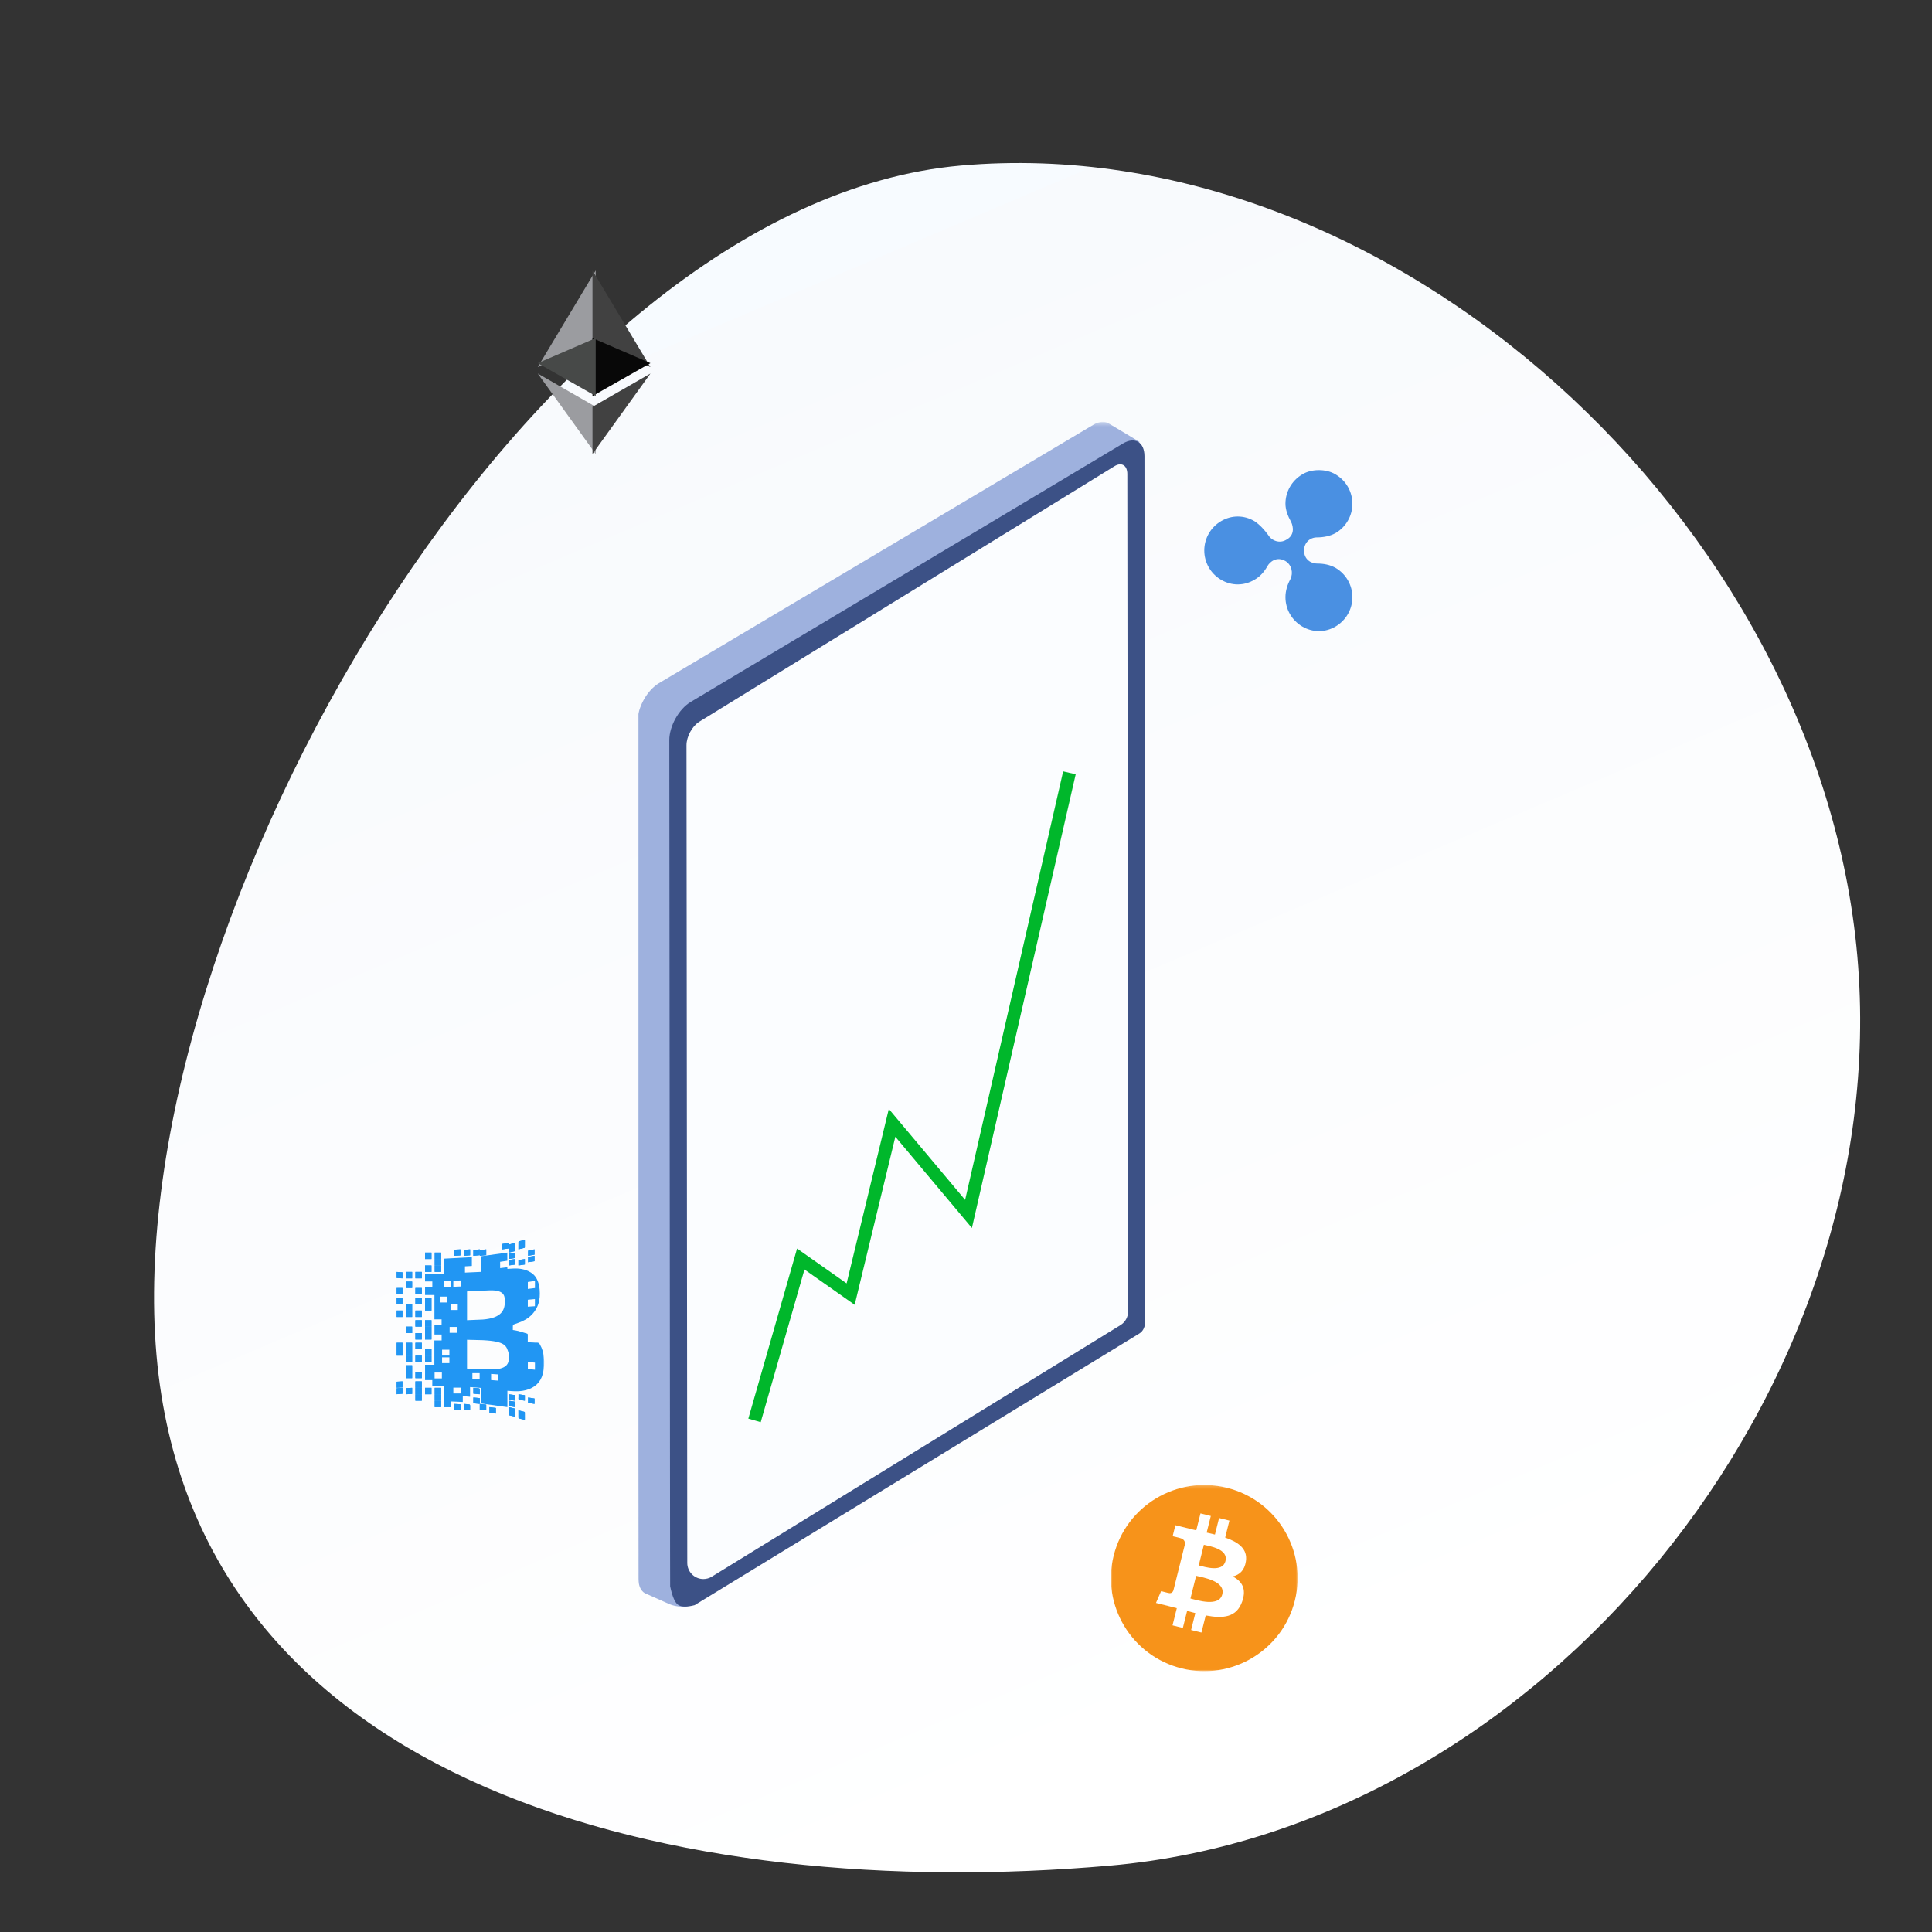 <?xml version="1.0" encoding="UTF-8"?>
<svg width="600px" height="600px" viewBox="0 0 600 600" version="1.1" xmlns="http://www.w3.org/2000/svg" xmlns:xlink="http://www.w3.org/1999/xlink">
    <rect x="0" y="0" width="600" height="600" fill="#333333" stroke="none"/>
    <!-- Generator: Sketch 55.2 (78181) - https://sketchapp.com -->
    <title>ICON Copy</title>
    <desc>Created with Sketch.</desc>
    <defs>
        <linearGradient x1="3.827%" y1="56.997%" x2="89.864%" y2="29.341%" id="linearGradient-1">
            <stop stop-color="#FFFFFF" offset="0%"></stop>
            <stop stop-color="#F8FAFD" offset="100%"></stop>
            <stop stop-color="#F7FBFF" offset="100%"></stop>
        </linearGradient>
        <polygon id="path-2" points="0 0.335 158.087 0.335 158.087 369.864 0 369.864"></polygon>
        <polygon id="path-4" points="0 56 46 56 46 0 0 0"></polygon>
        <polygon id="path-6" points="1.0928849e-05 0.178 57.994 0.178 57.994 58 1.0928849e-05 58"></polygon>
    </defs>
    <g id="ICON-Copy" stroke="none" stroke-width="1" fill="none" fill-rule="evenodd">
        <path d="M574,329.155 C574,463.468 440.363,585 305.01,585 C169.658,585 44,463.468 44,329.155 C44,194.842 92.41,48 227.762,48 C363.115,48 574,194.842 574,329.155 Z" id="Path-Copy" fill="url(#linearGradient-1)" fill-rule="nonzero" transform="translate(309, 316.5) rotate(-95) translate(-309, -316.5) "></path>
        <g id="Group-2" transform="translate(198, 131)">
            <g id="Group-11">
                <g id="Group-3">
                    <mask id="mask-3" fill="white">
                        <use xlink:href="#path-2"></use>
                    </mask>
                    <g id="Clip-2"></g>
                    <path d="M9.855,367.165 C8.472,366.569 5.928,365.435 2.223,363.761 C1.026,363.039 0.284,361.524 0.278,359.366 L0.272,355.557 L0.001,93.011 C-0.011,88.68 2.974,83.343 6.636,81.17 L141.527,0.935 C143.366,-0.164 145.042,-0.258 146.25,0.464 L155.879,6.225 C154.665,5.503 160.23,276.67 154.894,281.67 C149.557,286.67 24.685,362.717 17.184,367.165 C15.123,368.387 11.928,368.059 9.855,367.165 Z" id="Fill-1" fill="#9EB1DE" mask="url(#mask-3)"></path>
                </g>
                <path d="M150.775,6.72 C154.433,4.541 157.411,6.307 157.426,10.651 L157.669,263.454 L157.675,268.552 L157.669,279.003 C157.685,281.001 157.068,282.382 155.819,283.145 C155.084,283.594 109.047,311.713 17.707,367.5 C15.45,368.095 13.795,368.095 12.742,367.5 C11.69,366.905 10.816,364.953 10.12,361.642 L10.096,351.677 L9.855,98.877 C9.844,94.536 12.813,89.195 16.466,87.017 L150.775,6.72 Z" id="Path" fill="#3C5186"></path>
                <path d="M23.06,358.644 L149.974,280.53 C151.454,279.619 152.355,278.005 152.353,276.267 L152.101,16.211 C152.101,13.521 150.308,12.433 148.12,13.784 L19.156,93.146 C16.967,94.503 15.175,97.793 15.195,100.47 L15.439,354.391 C15.442,357.152 17.682,359.389 20.444,359.386 C21.368,359.385 22.273,359.128 23.06,358.644 Z" id="Path" fill="#FBFDFF"></path>
            </g>
            <polyline id="Path-6" stroke="#00B72B" stroke-width="4" points="36.325 310.12 50.687 260 66.175 270.895 79.044 217.708 102.782 246 134.12 109"></polyline>
        </g>
        <g id="Group-3" transform="translate(374, 146)" fill="#4A90E2">
            <path d="M30.41,1.344 C27.141,3.276 25.21,6.758 25.21,10.436 L25.21,10.436 C25.21,12.368 25.981,14.31 26.946,16.046 L26.946,16.046 C27.717,17.596 28.098,20.303 25.405,21.657 L25.405,21.657 C23.483,22.814 20.976,22.039 19.824,20.107 L19.824,20.107 C18.673,18.557 17.327,17.008 15.59,15.85 L15.59,15.85 C12.322,13.918 8.468,13.918 5.2,15.85 L5.2,15.85 C1.932,17.782 0,21.274 0,24.952 L0,24.952 C0,28.63 1.922,32.112 5.2,34.045 L5.2,34.045 C8.468,35.977 12.322,35.977 15.59,34.045 L15.59,34.045 C17.327,33.073 18.673,31.534 19.629,29.788 L19.629,29.788 C20.4,28.434 22.517,26.688 25.21,28.238 L25.21,28.238 C27.132,29.395 27.707,31.916 26.751,33.848 L26.751,33.848 C25.785,35.594 25.21,37.526 25.21,39.459 L25.21,39.459 C25.21,43.137 27.132,46.619 30.41,48.551 L30.41,48.551 C32.039,49.514 33.813,49.997 35.587,50 L35.587,50 L35.622,50 C37.397,49.997 39.171,49.514 40.8,48.551 L40.8,48.551 C44.068,46.619 46,43.137 46,39.459 L46,39.459 C46,35.781 44.078,32.299 40.8,30.366 L40.8,30.366 C39.063,29.395 37.141,29.013 35.024,29.013 L35.024,29.013 C33.288,29.013 30.985,27.855 30.985,24.952 L30.985,24.952 C30.985,22.628 32.722,20.892 35.024,20.892 L35.024,20.892 C36.946,20.892 39.063,20.509 40.8,19.538 L40.8,19.538 C44.068,17.606 46,14.124 46,10.446 L46,10.446 C46,6.768 44.078,3.286 40.8,1.354 L40.8,1.354 C39.259,0.383 37.337,0 35.6,0 L35.6,0 C35.579,0 35.558,0 35.537,0 L35.537,0 C33.826,0 31.923,0.394 30.41,1.344" id="Fill-1"></path>
        </g>
        <g id="Group-7" transform="translate(167, 83.8)">
            <polygon id="Fill-1" fill="#9B9CA0" points="18 0.2 0 30.2 18 22.03"></polygon>
            <polygon id="Fill-2" fill="#414141" points="17 0.2 17 22.03 35 30.2"></polygon>
            <polygon id="Fill-3" fill="#080808" points="17 39.2 35 28.981 17 21.2"></polygon>
            <polygon id="Fill-4" fill="#474948" points="0 28.981 18 39.2 18 21.2"></polygon>
            <polygon id="Fill-5" fill="#9B9CA0" points="18 57.2 18 42.546 0 32.2"></polygon>
            <polygon id="Fill-6" fill="#414141" points="17 42.546 17 57.2 35 32.2"></polygon>
        </g>
        <g id="Group-160" transform="translate(123, 385)">
            <path d="M38.001,3 C38.662,2.834 39.268,2.685 39.876,2.526 C39.924,2.513 39.994,2.426 39.995,2.373 C40.001,1.588 40,0.803 40,0 C39.366,0.17 38.767,0.325 38.174,0.5 C38.106,0.52 38.009,0.638 38.009,0.712 C37.997,1.454 38.001,2.199 38.001,3" id="Fill-1" fill="#2196F3"></path>
            <path d="M39.999,56 C39.999,55.196 40.003,54.416 39.991,53.636 C39.99,53.569 39.878,53.467 39.806,53.446 C39.423,53.336 39.04,53.246 38.654,53.152 C38.444,53.101 38.234,53.054 38.001,53 C38.001,53.79 37.997,54.526 38.006,55.26 C38.007,55.337 38.07,55.469 38.123,55.484 C38.736,55.664 39.353,55.824 39.999,56" id="Fill-3" fill="#2196F3"></path>
            <path d="M37,3.538 L37,1 C36.55,1.112 36.118,1.218 35.687,1.328 C35,1.506 35,1.507 35,2.383 L35,4 C35.697,3.84 36.346,3.69 37,3.538" id="Fill-5" fill="#2196F3"></path>
            <path d="M35.001,52 C35.001,52.827 34.997,53.579 35.006,54.329 C35.007,54.397 35.073,54.514 35.123,54.526 C35.742,54.691 36.363,54.842 37,55 L37,52.461 C36.341,52.308 35.692,52.159 35.001,52" id="Fill-7" fill="#2196F3"></path>
            <path d="M33,3 C33.638,2.912 34.223,2.834 34.807,2.744 C34.879,2.734 34.99,2.657 34.991,2.608 C35.003,2.082 34.999,1.556 34.999,1 C34.342,1.099 33.721,1.191 33.101,1.29 C33.06,1.297 33.005,1.371 33.005,1.415 C32.999,1.934 33,2.453 33,3" id="Fill-9" fill="#2196F3"></path>
            <path d="M31,52.251 C30.324,52.166 29.668,52.084 29,52 L29,53.726 C29.675,53.819 30.33,53.909 31,54 L31,52.251 Z" id="Fill-11" fill="#2196F3"></path>
            <path d="M24,5 C24.636,4.942 25.254,4.887 25.873,4.823 C25.92,4.819 25.994,4.749 25.994,4.707 C26.003,4.146 25.999,3.584 25.999,3 C25.304,3.072 24.651,3.139 24,3.207 L24,5 Z" id="Fill-13" fill="#2196F3"></path>
            <path d="M23,53 L23,51.791 C23,51.173 23,51.168 22.374,51.109 C21.922,51.066 21.469,51.036 21,51 L21,52.836 C21.663,52.891 22.314,52.945 23,53" id="Fill-15" fill="#2196F3"></path>
            <path d="M23,3 C22.312,3.058 21.656,3.113 21,3.168 L21,5 C21.675,4.95 22.332,4.902 23,4.853 L23,3 Z" id="Fill-17" fill="#2196F3"></path>
            <path d="M26,52.76 C26.672,52.839 27.328,52.92 28,53 L28,51.217 C27.329,51.143 26.673,51.073 26,51 L26,52.76 Z" id="Fill-19" fill="#2196F3"></path>
            <path d="M28,3 C27.319,3.082 26.655,3.162 26,3.242 L26,5 C26.683,4.926 27.34,4.854 28,4.782 L28,3 Z" id="Fill-21" fill="#2196F3"></path>
            <path d="M18,3.112 L18,5 C18.685,4.96 19.344,4.922 20,4.883 L20,3 C19.329,3.038 18.677,3.074 18,3.112" id="Fill-23" fill="#2196F3"></path>
            <path d="M20,51.106 C19.321,51.071 18.676,51.035 18.001,51 C18.001,51.602 17.995,52.166 18.01,52.73 C18.012,52.789 18.13,52.889 18.202,52.897 C18.492,52.933 18.784,52.94 19.078,52.954 C19.385,52.97 19.691,52.986 20,53 L20,51.106 Z" id="Fill-25" fill="#2196F3"></path>
            <mask id="mask-5" fill="white">
                <use xlink:href="#path-4"></use>
            </mask>
            <g id="Clip-28"></g>
            <polygon id="Fill-27" fill="#2196F3" mask="url(#mask-5)" points="12 52 14 52 14 50 12 50"></polygon>
            <polygon id="Fill-29" fill="#2196F3" mask="url(#mask-5)" points="15 52 17 52 17 50 15 50"></polygon>
            <polygon id="Fill-30" fill="#2196F3" mask="url(#mask-5)" points="12 6 14 6 14 4 12 4"></polygon>
            <polygon id="Fill-31" fill="#2196F3" mask="url(#mask-5)" points="9 6 11 6 11 4 9 4"></polygon>
            <path d="M40,6 C39.307,6.115 38.645,6.227 38,6.336 L38,8 C38.684,7.897 39.341,7.799 40,7.699 L40,6 Z" id="Fill-32" fill="#2196F3" mask="url(#mask-5)"></path>
            <path d="M38.02,48 C38.02,48.33 38.017,48.61 38.022,48.891 C38.025,49.145 37.942,49.465 38.079,49.63 C38.201,49.778 38.567,49.76 38.828,49.806 C39.217,49.874 39.605,49.936 40,50 L40,48.302 C39.342,48.201 38.705,48.103 38.02,48" id="Fill-33" fill="#2196F3" mask="url(#mask-5)"></path>
            <path d="M43,49.318 C42.327,49.211 41.672,49.108 41,49 L41,50.647 C41.666,50.765 42.325,50.881 43,51 L43,49.318 Z" id="Fill-34" fill="#2196F3" mask="url(#mask-5)"></path>
            <path d="M41,7 C41.684,6.89 42.348,6.783 43,6.678 L43,5 C42.323,5.119 41.661,5.237 41,5.353 L41,7 Z" id="Fill-35" fill="#2196F3" mask="url(#mask-5)"></path>
            <path d="M42.999,3 C42.367,3.121 41.745,3.237 41.128,3.362 C41.078,3.371 41.006,3.432 41.006,3.468 C40.997,3.972 41.001,4.477 41.001,5 C41.69,4.877 42.338,4.762 43,4.643 C42.999,4.102 42.999,3.57 42.999,3" id="Fill-36" fill="#2196F3" mask="url(#mask-5)"></path>
            <path d="M35,8 C35.69,7.904 36.345,7.812 37,7.72 L37,6 C36.32,6.104 35.664,6.205 35,6.306 L35,8 Z" id="Fill-37" fill="#2196F3" mask="url(#mask-5)"></path>
            <path d="M37,50 L37,48.277 C36.325,48.183 35.671,48.093 35,48 L35,49.695 C35.666,49.796 36.32,49.896 37,50" id="Fill-38" fill="#2196F3" mask="url(#mask-5)"></path>
            <path d="M37,52 L37,50.309 C36.33,50.206 35.676,50.105 35,50 L35,51.661 C35.668,51.774 36.322,51.885 37,52" id="Fill-39" fill="#2196F3" mask="url(#mask-5)"></path>
            <path d="M37,4 C36.381,4.105 35.776,4.204 35.173,4.315 C35.11,4.326 35.008,4.4 35.007,4.447 C34.997,4.954 35.001,5.461 35.001,6 C35.693,5.892 36.343,5.79 37,5.688 L37,4 Z" id="Fill-40" fill="#2196F3" mask="url(#mask-5)"></path>
            <path d="M26,51 L26,49.185 C25.321,49.122 24.663,49.06 24,49 L24,50.792 C24.666,50.862 25.32,50.93 26,51" id="Fill-41" fill="#2196F3" mask="url(#mask-5)"></path>
            <path d="M24.001,47.817 C24.676,47.88 25.324,47.94 25.966,48 C25.983,47.943 25.995,47.921 25.995,47.901 C25.997,47.546 25.999,47.188 26,46.833 C26.001,46.178 26,46.178 25.428,46.12 C25.373,46.115 25.318,46.1 25.261,46.096 C24.844,46.064 24.427,46.031 24,46 C24.001,46.625 24.001,47.199 24.001,47.817" id="Fill-42" fill="#2196F3" mask="url(#mask-5)"></path>
            <path d="M0,10 L0,11.88 C0.674,11.921 1.333,11.959 2,12 L2,10.124 C1.326,10.083 0.669,10.041 0,10" id="Fill-43" fill="#2196F3" mask="url(#mask-5)"></path>
            <path d="M0,48 C0.68,47.948 1.335,47.896 2,47.846 L2,46 C1.327,46.046 0.67,46.093 0,46.141 L0,48 Z" id="Fill-44" fill="#2196F3" mask="url(#mask-5)"></path>
            <path d="M0.001,15 C0.001,15.592 -0.003,16.215 0.007,16.838 C0.008,16.894 0.104,16.992 0.156,16.993 C0.765,17.004 1.373,16.999 2,16.999 L2,15 L0.001,15 Z" id="Fill-45" fill="#2196F3" mask="url(#mask-5)"></path>
            <polygon id="Fill-46" fill="#2196F3" mask="url(#mask-5)" points="0 20 2 20 2 18 0 18"></polygon>
            <path d="M2,44 C1.314,44.043 0.657,44.085 0,44.125 L0,46 C0.676,45.953 1.332,45.909 2,45.864 L2,44 Z" id="Fill-47" fill="#2196F3" mask="url(#mask-5)"></path>
            <polygon id="Fill-48" fill="#2196F3" mask="url(#mask-5)" points="0 24 2 24 2 22 0 22"></polygon>
            <polygon id="Fill-49" fill="#2196F3" mask="url(#mask-5)" points="0 34 2 34 2 32 0 32"></polygon>
            <polygon id="Fill-50" fill="#2196F3" mask="url(#mask-5)" points="0 36 2 36 2 34 0 34"></polygon>
            <polygon id="Fill-51" fill="#2196F3" mask="url(#mask-5)" points="12 10 14 10 14 8 12 8"></polygon>
            <polygon id="Fill-52" fill="#2196F3" mask="url(#mask-5)" points="9 10 11 10 11 8 9 8"></polygon>
            <polygon id="Fill-53" fill="#2196F3" mask="url(#mask-5)" points="9 22 11 22 11 20 9 20"></polygon>
            <polygon id="Fill-54" fill="#2196F3" mask="url(#mask-5)" points="9 36 11 36 11 34 9 34"></polygon>
            <polygon id="Fill-55" fill="#2196F3" mask="url(#mask-5)" points="6 27 8 27 8 25 6 25"></polygon>
            <polygon id="Fill-56" fill="#2196F3" mask="url(#mask-5)" points="9 27 11 27 11 25 9 25"></polygon>
            <polygon id="Fill-57" fill="#2196F3" mask="url(#mask-5)" points="3 24 5 24 5 22 3 22"></polygon>
            <polygon id="Fill-58" fill="#2196F3" mask="url(#mask-5)" points="6 31 8 31 8 29 6 29"></polygon>
            <polygon id="Fill-59" fill="#2196F3" mask="url(#mask-5)" points="9 31 11 31 11 29 9 29"></polygon>
            <polygon id="Fill-60" fill="#2196F3" mask="url(#mask-5)" points="3 34 5 34 5 32 3 32"></polygon>
            <polygon id="Fill-61" fill="#2196F3" mask="url(#mask-5)" points="3 29 5 29 5 27 3 27"></polygon>
            <polygon id="Fill-62" fill="#2196F3" mask="url(#mask-5)" points="3 36 5 36 5 34 3 34"></polygon>
            <path d="M3,48 C3.677,47.965 4.339,47.928 5,47.893 L5,46 C4.323,46.035 3.661,46.07 3,46.103 L3,48 Z" id="Fill-63" fill="#2196F3" mask="url(#mask-5)"></path>
            <polygon id="Fill-64" fill="#2196F3" mask="url(#mask-5)" points="6 43 8 43 8 41 6 41"></polygon>
            <polygon id="Fill-65" fill="#2196F3" mask="url(#mask-5)" points="3 12 5 12 5 10 3 10"></polygon>
            <polygon id="Fill-66" fill="#2196F3" mask="url(#mask-5)" points="6 38 8 38 8 36 6 36"></polygon>
            <polygon id="Fill-67" fill="#2196F3" mask="url(#mask-5)" points="3 41 5 41 5 39 3 39"></polygon>
            <polygon id="Fill-68" fill="#2196F3" mask="url(#mask-5)" points="12 48 14 48 14 46 12 46"></polygon>
            <polygon id="Fill-69" fill="#2196F3" mask="url(#mask-5)" points="9 48 11 48 11 46 9 46"></polygon>
            <polygon id="Fill-70" fill="#2196F3" mask="url(#mask-5)" points="3 43 5 43 5 41 3 41"></polygon>
            <polygon id="Fill-71" fill="#2196F3" mask="url(#mask-5)" points="6 17 8 17 8 15 6 15"></polygon>
            <polygon id="Fill-72" fill="#2196F3" mask="url(#mask-5)" points="3 15 5 15 5 13 3 13"></polygon>
            <polygon id="Fill-73" fill="#2196F3" mask="url(#mask-5)" points="3 22 5 22 5 20 3 20"></polygon>
            <polygon id="Fill-74" fill="#2196F3" mask="url(#mask-5)" points="6 34 8 34 8 32 6 32"></polygon>
            <polygon id="Fill-75" fill="#2196F3" mask="url(#mask-5)" points="6 12 8 12 8 10 6 10"></polygon>
            <polygon id="Fill-76" fill="#2196F3" mask="url(#mask-5)" points="3 38 5 38 5 36 3 36"></polygon>
            <polygon id="Fill-77" fill="#2196F3" mask="url(#mask-5)" points="6 48 8 48 8 46 6 46"></polygon>
            <polygon id="Fill-78" fill="#2196F3" mask="url(#mask-5)" points="6 50 8 50 8 48 6 48"></polygon>
            <polygon id="Fill-79" fill="#2196F3" mask="url(#mask-5)" points="6 46 8 46 8 44 6 44"></polygon>
            <polygon id="Fill-80" fill="#2196F3" mask="url(#mask-5)" points="9 20 11 20 11 18 9 18"></polygon>
            <polygon id="Fill-81" fill="#2196F3" mask="url(#mask-5)" points="6 20 8 20 8 18 6 18"></polygon>
            <polygon id="Fill-82" fill="#2196F3" mask="url(#mask-5)" points="9 29 11 29 11 27 9 27"></polygon>
            <polygon id="Fill-83" fill="#2196F3" mask="url(#mask-5)" points="12 50 14 50 14 48 12 48"></polygon>
            <polygon id="Fill-84" fill="#2196F3" mask="url(#mask-5)" points="12 8 14 8 14 6 12 6"></polygon>
            <polygon id="Fill-85" fill="#2196F3" mask="url(#mask-5)" points="6 24 8 24 8 22 6 22"></polygon>
            <polygon id="Fill-86" fill="#2196F3" mask="url(#mask-5)" points="9 38 11 38 11 36 9 36"></polygon>
            <path d="M38.001,3 C38.001,2.199 37.995,1.456 38.009,0.712 C38.01,0.638 38.107,0.52 38.174,0.5 C38.766,0.325 39.366,0.17 40,0 C40,0.803 40.002,1.588 39.995,2.372 C39.995,2.426 39.925,2.513 39.876,2.525 C39.269,2.685 38.663,2.834 38.001,3" id="Fill-87" fill="#2196F3" mask="url(#mask-5)"></path>
            <path d="M39.999,56 C39.353,55.824 38.736,55.663 38.124,55.485 C38.071,55.47 38.007,55.339 38.006,55.261 C37.996,54.525 38.001,53.79 38.001,53 C38.235,53.054 38.445,53.102 38.654,53.152 C39.04,53.246 39.424,53.337 39.807,53.446 C39.879,53.468 39.99,53.569 39.992,53.637 C40.004,54.415 39.999,55.195 39.999,56" id="Fill-88" fill="#2196F3" mask="url(#mask-5)"></path>
            <path d="M37,3.537 C36.346,3.688 35.698,3.838 35,4 L35,2.383 C35,1.507 35,1.506 35.687,1.328 C36.118,1.216 36.551,1.112 37,1 L37,3.537 Z" id="Fill-89" fill="#2196F3" mask="url(#mask-5)"></path>
            <path d="M35,52 C35.693,52.159 36.341,52.308 37,52.461 L37,55 C36.363,54.842 35.742,54.692 35.122,54.526 C35.073,54.512 35.007,54.397 35.005,54.329 C34.998,53.579 35,52.827 35,52" id="Fill-90" fill="#2196F3" mask="url(#mask-5)"></path>
            <path d="M33,3 C33,2.451 32.998,1.933 33.004,1.415 C33.005,1.371 33.059,1.298 33.1,1.291 C33.72,1.19 34.342,1.099 34.999,1 C34.999,1.556 35.004,2.082 34.99,2.609 C34.99,2.657 34.879,2.734 34.807,2.745 C34.225,2.834 33.638,2.912 33,3" id="Fill-91" fill="#2196F3" mask="url(#mask-5)"></path>
            <path d="M31,52.251 L31,54 C30.33,53.909 29.676,53.819 29,53.726 L29,52 C29.668,52.084 30.324,52.166 31,52.251" id="Fill-92" fill="#2196F3" mask="url(#mask-5)"></path>
            <path d="M24,5 L24,3.207 C24.652,3.139 25.304,3.071 25.999,3 C25.999,3.584 26.003,4.146 25.994,4.707 C25.993,4.748 25.918,4.819 25.873,4.823 C25.255,4.889 24.636,4.943 24,5" id="Fill-93" fill="#2196F3" mask="url(#mask-5)"></path>
            <path d="M23,53 C22.316,52.944 21.665,52.891 21,52.836 L21,51 C21.469,51.036 21.921,51.067 22.374,51.109 C23,51.168 22.999,51.173 22.999,51.791 C23,52.186 23,52.581 23,53" id="Fill-94" fill="#2196F3" mask="url(#mask-5)"></path>
            <path d="M23,3 L23,4.852 C22.33,4.902 21.675,4.951 21,5 L21,3.167 C21.656,3.113 22.312,3.058 23,3" id="Fill-95" fill="#2196F3" mask="url(#mask-5)"></path>
            <path d="M26,52.76 L26,51 C26.672,51.073 27.329,51.144 28,51.217 L28,53 C27.328,52.92 26.671,52.839 26,52.76" id="Fill-96" fill="#2196F3" mask="url(#mask-5)"></path>
            <path d="M28,3 L28,4.782 C27.34,4.854 26.681,4.926 26,5 L26,3.242 C26.655,3.163 27.317,3.082 28,3" id="Fill-97" fill="#2196F3" mask="url(#mask-5)"></path>
            <path d="M18,3.111 C18.677,3.074 19.329,3.037 20,3 L20,4.883 C19.344,4.921 18.685,4.96 18,5 L18,3.111 Z" id="Fill-98" fill="#2196F3" mask="url(#mask-5)"></path>
            <path d="M20,51.106 L20,53 C19.691,52.986 19.383,52.97 19.078,52.954 C18.785,52.939 18.493,52.933 18.202,52.897 C18.13,52.889 18.011,52.79 18.01,52.73 C17.995,52.166 18.001,51.602 18.001,51 C18.676,51.035 19.322,51.07 20,51.106" id="Fill-99" fill="#2196F3" mask="url(#mask-5)"></path>
            <polygon id="Fill-100" fill="#2196F3" mask="url(#mask-5)" points="12 52 14 52 14 50 12 50"></polygon>
            <polygon id="Fill-101" fill="#2196F3" mask="url(#mask-5)" points="15 52 17 52 17 50 15 50"></polygon>
            <polygon id="Fill-102" fill="#2196F3" mask="url(#mask-5)" points="12 6 14 6 14 4 12 4"></polygon>
            <polygon id="Fill-103" fill="#2196F3" mask="url(#mask-5)" points="9 6 11 6 11 4 9 4"></polygon>
            <path d="M40,6 L40,7.699 C39.341,7.799 38.684,7.897 38,8 L38,6.336 C38.644,6.227 39.307,6.116 40,6" id="Fill-104" fill="#2196F3" mask="url(#mask-5)"></path>
            <path d="M38.02,48 C38.705,48.104 39.342,48.201 40,48.302 L40,50 C39.605,49.935 39.217,49.874 38.828,49.806 C38.566,49.76 38.201,49.779 38.078,49.63 C37.942,49.466 38.026,49.145 38.021,48.891 C38.016,48.61 38.02,48.328 38.02,48" id="Fill-105" fill="#2196F3" mask="url(#mask-5)"></path>
            <path d="M43,49.316 L43,51 C42.327,50.88 41.667,50.764 41,50.647 L41,49 C41.672,49.106 42.327,49.209 43,49.316" id="Fill-106" fill="#2196F3" mask="url(#mask-5)"></path>
            <path d="M41,7 L41,5.353 C41.661,5.237 42.323,5.119 43,5 L43,6.678 C42.348,6.784 41.684,6.891 41,7" id="Fill-107" fill="#2196F3" mask="url(#mask-5)"></path>
            <path d="M43,3 L43,4.643 C42.339,4.761 41.689,4.877 41,5 C41,4.477 40.998,3.974 41.005,3.468 C41.007,3.43 41.077,3.371 41.127,3.361 C41.746,3.237 42.367,3.121 43,3" id="Fill-108" fill="#2196F3" mask="url(#mask-5)"></path>
            <path d="M35,8 L35,6.307 C35.662,6.205 36.32,6.105 37,6 L37,7.722 C36.345,7.812 35.69,7.904 35,8" id="Fill-109" fill="#2196F3" mask="url(#mask-5)"></path>
            <path d="M37,50 C36.321,49.895 35.666,49.797 35,49.694 L35,48 C35.671,48.092 36.325,48.184 37,48.277 L37,50 Z" id="Fill-110" fill="#2196F3" mask="url(#mask-5)"></path>
            <path d="M37,52 C36.322,51.884 35.666,51.775 35,51.66 L35,50 C35.675,50.105 36.33,50.206 37,50.309 L37,52 Z" id="Fill-111" fill="#2196F3" mask="url(#mask-5)"></path>
            <path d="M37,4 L37,5.688 C36.342,5.79 35.692,5.892 35.001,6 C35.001,5.461 34.997,4.953 35.007,4.447 C35.008,4.4 35.109,4.326 35.174,4.315 C35.777,4.203 36.382,4.104 37,4" id="Fill-112" fill="#2196F3" mask="url(#mask-5)"></path>
            <path d="M26,51 C25.32,50.929 24.667,50.863 24,50.795 L24,49 C24.663,49.062 25.323,49.124 26,49.187 L26,51 Z" id="Fill-113" fill="#2196F3" mask="url(#mask-5)"></path>
            <path d="M24,47.818 L24,46 C24.427,46.031 24.844,46.064 25.261,46.096 C25.317,46.1 25.372,46.115 25.428,46.12 C26,46.178 26.001,46.178 26,46.833 C26,47.188 25.997,47.546 25.995,47.901 C25.995,47.921 25.983,47.941 25.966,48 C25.323,47.941 24.674,47.881 24,47.818" id="Fill-114" fill="#2196F3" mask="url(#mask-5)"></path>
            <path d="M0,10 C0.669,10.041 1.326,10.083 2,10.124 L2,12 C1.332,11.96 0.674,11.921 0,11.88 L0,10 Z" id="Fill-115" fill="#2196F3" mask="url(#mask-5)"></path>
            <path d="M0,48 L0,46.141 C0.671,46.094 1.327,46.046 2,46 L2,47.844 C1.335,47.896 0.68,47.948 0,48" id="Fill-116" fill="#2196F3" mask="url(#mask-5)"></path>
            <path d="M0.001,15 L2,15 L2,16.999 C1.375,16.999 0.765,17.004 0.156,16.993 C0.104,16.992 0.008,16.894 0.007,16.838 C-0.003,16.215 0.001,15.592 0.001,15" id="Fill-117" fill="#2196F3" mask="url(#mask-5)"></path>
            <polygon id="Fill-118" fill="#2196F3" mask="url(#mask-5)" points="0 20 2 20 2 18 0 18"></polygon>
            <path d="M2,44 L2,45.864 C1.332,45.909 0.676,45.953 0,46 L0,44.125 C0.657,44.085 1.313,44.044 2,44" id="Fill-119" fill="#2196F3" mask="url(#mask-5)"></path>
            <polygon id="Fill-120" fill="#2196F3" mask="url(#mask-5)" points="0 24 2 24 2 22 0 22"></polygon>
            <polygon id="Fill-121" fill="#2196F3" mask="url(#mask-5)" points="0 34 2 34 2 32 0 32"></polygon>
            <polygon id="Fill-122" fill="#2196F3" mask="url(#mask-5)" points="0 36 2 36 2 34 0 34"></polygon>
            <polygon id="Fill-123" fill="#2196F3" mask="url(#mask-5)" points="12 10 14 10 14 8 12 8"></polygon>
            <polygon id="Fill-124" fill="#2196F3" mask="url(#mask-5)" points="9 10 11 10 11 8 9 8"></polygon>
            <polygon id="Fill-125" fill="#2196F3" mask="url(#mask-5)" points="9 22 11 22 11 20 9 20"></polygon>
            <polygon id="Fill-126" fill="#2196F3" mask="url(#mask-5)" points="9 36 11 36 11 34 9 34"></polygon>
            <polygon id="Fill-127" fill="#2196F3" mask="url(#mask-5)" points="6 27 8 27 8 25 6 25"></polygon>
            <polygon id="Fill-128" fill="#2196F3" mask="url(#mask-5)" points="9 27 11 27 11 25 9 25"></polygon>
            <polygon id="Fill-129" fill="#2196F3" mask="url(#mask-5)" points="3 24 5 24 5 22 3 22"></polygon>
            <polygon id="Fill-130" fill="#2196F3" mask="url(#mask-5)" points="6 31 8 31 8 29 6 29"></polygon>
            <polygon id="Fill-131" fill="#2196F3" mask="url(#mask-5)" points="9 31 11 31 11 29 9 29"></polygon>
            <polygon id="Fill-132" fill="#2196F3" mask="url(#mask-5)" points="3 34 5 34 5 32 3 32"></polygon>
            <polygon id="Fill-133" fill="#2196F3" mask="url(#mask-5)" points="3 29 5 29 5 27 3 27"></polygon>
            <polygon id="Fill-134" fill="#2196F3" mask="url(#mask-5)" points="3 36 5 36 5 34 3 34"></polygon>
            <path d="M3,48 L3,46.103 C3.662,46.07 4.323,46.037 5,46 L5,47.893 C4.339,47.928 3.678,47.965 3,48" id="Fill-135" fill="#2196F3" mask="url(#mask-5)"></path>
            <polygon id="Fill-136" fill="#2196F3" mask="url(#mask-5)" points="6 43 8 43 8 41 6 41"></polygon>
            <polygon id="Fill-137" fill="#2196F3" mask="url(#mask-5)" points="3 12 5 12 5 10 3 10"></polygon>
            <polygon id="Fill-138" fill="#2196F3" mask="url(#mask-5)" points="6 38 8 38 8 36 6 36"></polygon>
            <polygon id="Fill-139" fill="#2196F3" mask="url(#mask-5)" points="3 41 5 41 5 39 3 39"></polygon>
            <polygon id="Fill-140" fill="#2196F3" mask="url(#mask-5)" points="12 48 14 48 14 46 12 46"></polygon>
            <polygon id="Fill-141" fill="#2196F3" mask="url(#mask-5)" points="9 48 11 48 11 46 9 46"></polygon>
            <polygon id="Fill-142" fill="#2196F3" mask="url(#mask-5)" points="3 43 5 43 5 41 3 41"></polygon>
            <polygon id="Fill-143" fill="#2196F3" mask="url(#mask-5)" points="6 17 8 17 8 15 6 15"></polygon>
            <polygon id="Fill-144" fill="#2196F3" mask="url(#mask-5)" points="3 15 5 15 5 13 3 13"></polygon>
            <polygon id="Fill-145" fill="#2196F3" mask="url(#mask-5)" points="3 22 5 22 5 20 3 20"></polygon>
            <polygon id="Fill-146" fill="#2196F3" mask="url(#mask-5)" points="6 34 8 34 8 32 6 32"></polygon>
            <polygon id="Fill-147" fill="#2196F3" mask="url(#mask-5)" points="6 12 8 12 8 10 6 10"></polygon>
            <polygon id="Fill-148" fill="#2196F3" mask="url(#mask-5)" points="3 38 5 38 5 36 3 36"></polygon>
            <polygon id="Fill-149" fill="#2196F3" mask="url(#mask-5)" points="6 48 8 48 8 46 6 46"></polygon>
            <polygon id="Fill-150" fill="#2196F3" mask="url(#mask-5)" points="6 50 8 50 8 48 6 48"></polygon>
            <polygon id="Fill-151" fill="#2196F3" mask="url(#mask-5)" points="6 46 8 46 8 44 6 44"></polygon>
            <polygon id="Fill-152" fill="#2196F3" mask="url(#mask-5)" points="9 20 11 20 11 18 9 18"></polygon>
            <polygon id="Fill-153" fill="#2196F3" mask="url(#mask-5)" points="6 20 8 20 8 18 6 18"></polygon>
            <polygon id="Fill-154" fill="#2196F3" mask="url(#mask-5)" points="9 29 11 29 11 27 9 27"></polygon>
            <polygon id="Fill-155" fill="#2196F3" mask="url(#mask-5)" points="12 50 14 50 14 48 12 48"></polygon>
            <polygon id="Fill-156" fill="#2196F3" mask="url(#mask-5)" points="12 8 14 8 14 6 12 6"></polygon>
            <polygon id="Fill-157" fill="#2196F3" mask="url(#mask-5)" points="6 24 8 24 8 22 6 22"></polygon>
            <polygon id="Fill-158" fill="#2196F3" mask="url(#mask-5)" points="9 38 11 38 11 36 9 36"></polygon>
            <path d="M43.132,40.38 C42.391,40.295 41.67,40.212 40.925,40.123 L40.925,37.964 C41.65,38.034 42.379,38.105 43.132,38.176 L43.132,40.38 Z M34.905,37.817 C34.765,38.338 34.376,40.292 29.768,40.286 C28.64,40.285 22.203,40.019 22.039,40.019 L22.039,31.083 C22.182,31.083 26.272,31.168 26.951,31.206 C34.133,31.585 34.306,32.971 35.035,35.545 C35.244,36.283 35.105,37.069 34.905,37.817 L34.905,37.817 Z M31.764,43.768 C31.206,43.728 29.704,43.61 29.514,43.594 L29.514,41.685 C30.085,41.725 30.642,41.763 31.202,41.802 C31.389,41.815 31.577,41.826 31.764,41.84 L31.764,43.768 Z M25.956,43.355 L25.956,43.355 C25.58,43.339 24.086,43.27 23.705,43.252 L23.705,41.448 L25.956,41.448 L25.956,43.355 Z M22.042,16.066 C22.235,16.055 28.355,15.75 29.093,15.732 C33.867,15.61 33.738,17.659 33.773,19.151 C33.836,21.889 32.693,24.351 26.953,24.794 C26.758,24.809 22.109,25.003 22.042,25.003 L22.042,16.066 Z M17.79,47.749 L20.07,47.749 L20.07,45.949 L17.79,45.949 L17.79,47.749 Z M16.636,28.919 L18.885,28.919 L18.885,27.089 L16.636,27.089 L16.636,28.919 Z M14.293,35.971 L16.563,35.971 L16.563,34.169 L14.293,34.169 L14.293,35.971 Z M16.562,38.334 L16.562,38.334 L14.29,38.334 L14.29,36.531 L16.562,36.531 L16.562,38.334 Z M11.967,43.083 L14.228,43.083 L14.228,41.261 L11.967,41.261 L11.967,43.083 Z M13.652,19.491 L13.652,19.491 L13.652,17.676 L15.917,17.676 L15.917,19.491 L13.652,19.491 Z M14.89,14.669 L17.134,14.669 L17.134,12.847 L14.89,12.847 L14.89,14.669 Z M16.913,21.833 L19.168,21.833 L19.168,20.033 L16.913,20.033 L16.913,21.833 Z M17.786,12.761 C18.555,12.725 19.298,12.689 20.062,12.652 L20.062,14.528 C19.3,14.563 18.555,14.598 17.786,14.631 L17.786,12.761 Z M40.915,18.647 C41.652,18.578 42.374,18.512 43.123,18.44 L43.123,20.654 C42.399,20.7 41.669,20.75 40.915,20.8 L40.915,18.647 Z M40.924,13.132 C41.639,13.025 42.365,12.921 43.133,12.809 L43.133,15.016 C42.408,15.104 41.677,15.194 40.924,15.287 L40.924,13.132 Z M45.912,36.553 C45.769,35.132 45.392,33.782 44.67,32.531 C44.445,32.143 44.211,31.914 43.722,31.961 C43.319,31.997 42.906,31.932 42.497,31.916 C41.971,31.89 41.444,31.866 40.898,31.843 C40.898,31.053 40.887,30.302 40.905,29.551 C40.913,29.318 40.833,29.207 40.625,29.146 C39.715,28.879 38.811,28.586 37.894,28.341 C37.367,28.202 36.818,28.138 36.265,28.036 L36.265,27.283 C36.265,26.415 36.266,26.419 37.098,26.128 C38.544,25.628 39.973,25.099 41.197,24.141 C42.567,23.07 43.553,21.72 44.134,20.087 C44.658,18.612 44.706,17.078 44.593,15.534 C44.508,14.348 44.237,13.204 43.679,12.146 C43.242,11.318 42.613,10.648 41.812,10.162 C40.113,9.133 38.243,8.857 36.295,8.964 C35.726,8.997 35.155,9.036 34.578,9.07 C34.566,8.877 34.556,8.718 34.548,8.551 C33.785,8.648 33.059,8.738 32.32,8.829 L32.32,6.87 C33.071,6.757 33.808,6.648 34.55,6.537 L34.55,4 C31.853,4.375 29.166,4.747 26.46,5.124 L26.46,9.988 C24.765,10.064 23.091,10.141 21.397,10.216 L21.397,8.276 C22.125,8.232 22.837,8.193 23.54,8.155 L23.54,5.415 C20.622,5.576 17.736,5.735 14.816,5.895 L14.816,10.568 L9,10.568 L9,12.962 L11.262,12.962 L11.262,14.812 L9.006,14.812 L9.006,17.17 L11.917,17.17 L11.917,24.74 L14.14,24.74 L14.14,26.572 L11.924,26.572 L11.924,29.453 L14.15,29.453 L14.15,31.285 L11.895,31.285 L11.895,38.842 L9.007,38.842 L9.007,43.606 L11.253,43.606 L11.253,45.436 L14.845,45.436 L14.845,50.13 C16.816,50.219 18.745,50.303 20.724,50.389 L20.724,48.582 C21.496,48.65 22.219,48.712 22.98,48.778 L22.98,45.77 C24.164,45.859 25.306,45.947 26.48,46.036 L26.48,50.876 C29.19,51.251 31.868,51.625 34.575,52 L34.575,46.925 C35.059,46.96 35.49,46.989 35.919,47.022 C37.404,47.126 38.875,47.105 40.331,46.717 C43.013,45.999 44.834,44.408 45.569,41.677 C46.021,39.998 46.084,38.283 45.912,36.553 L45.912,36.553 Z" id="Fill-159" fill="#2196F3" mask="url(#mask-5)"></path>
        </g>
        <g id="Group-6" transform="translate(345, 461)">
            <g id="Group-3">
                <mask id="mask-7" fill="white">
                    <use xlink:href="#path-6"></use>
                </mask>
                <g id="Clip-2"></g>
                <path d="M57.126,36.082 C53.253,51.572 37.517,60.996 21.98,57.135 C6.449,53.273 -3.007,37.585 0.869,22.098 C4.74,6.607 20.476,-2.819 36.008,1.043 C51.546,4.904 60.999,20.594 57.126,36.082" id="Fill-1" fill="#F7931A" mask="url(#mask-7)"></path>
            </g>
            <path d="M35.583,23.817 C34.678,27.438 29.088,25.599 27.277,25.147 L28.875,18.747 C30.687,19.198 36.526,20.04 35.583,23.817 M34.59,34.145 C33.597,38.125 26.883,35.975 24.706,35.434 L26.47,28.377 C28.647,28.919 35.627,29.994 34.59,34.145 M41.927,23.875 C42.509,19.987 39.544,17.897 35.489,16.503 L36.805,11.236 L33.594,10.437 L32.313,15.565 C31.469,15.355 30.602,15.157 29.741,14.96 L31.03,9.799 L27.822,9 L26.506,14.265 C25.807,14.106 25.121,13.949 24.455,13.784 L24.459,13.767 L20.03,12.663 L19.176,16.087 C19.176,16.087 21.558,16.632 21.507,16.666 C22.809,16.99 23.044,17.849 23.004,18.531 L21.505,24.53 C21.596,24.553 21.712,24.587 21.84,24.637 C21.732,24.611 21.618,24.581 21.501,24.553 L19.401,32.958 C19.242,33.352 18.837,33.943 17.929,33.719 C17.96,33.766 15.595,33.138 15.595,33.138 L14,36.808 L18.18,37.849 C18.956,38.044 19.718,38.246 20.469,38.438 L19.139,43.765 L22.347,44.564 L23.663,39.293 C24.539,39.53 25.389,39.749 26.222,39.956 L24.91,45.201 L28.122,46 L29.451,40.684 C34.925,41.719 39.044,41.301 40.777,36.358 C42.174,32.378 40.708,30.081 37.827,28.582 C39.925,28.099 41.505,26.721 41.927,23.875" id="Fill-4" fill="#FFFFFF"></path>
        </g>
    </g>
</svg>